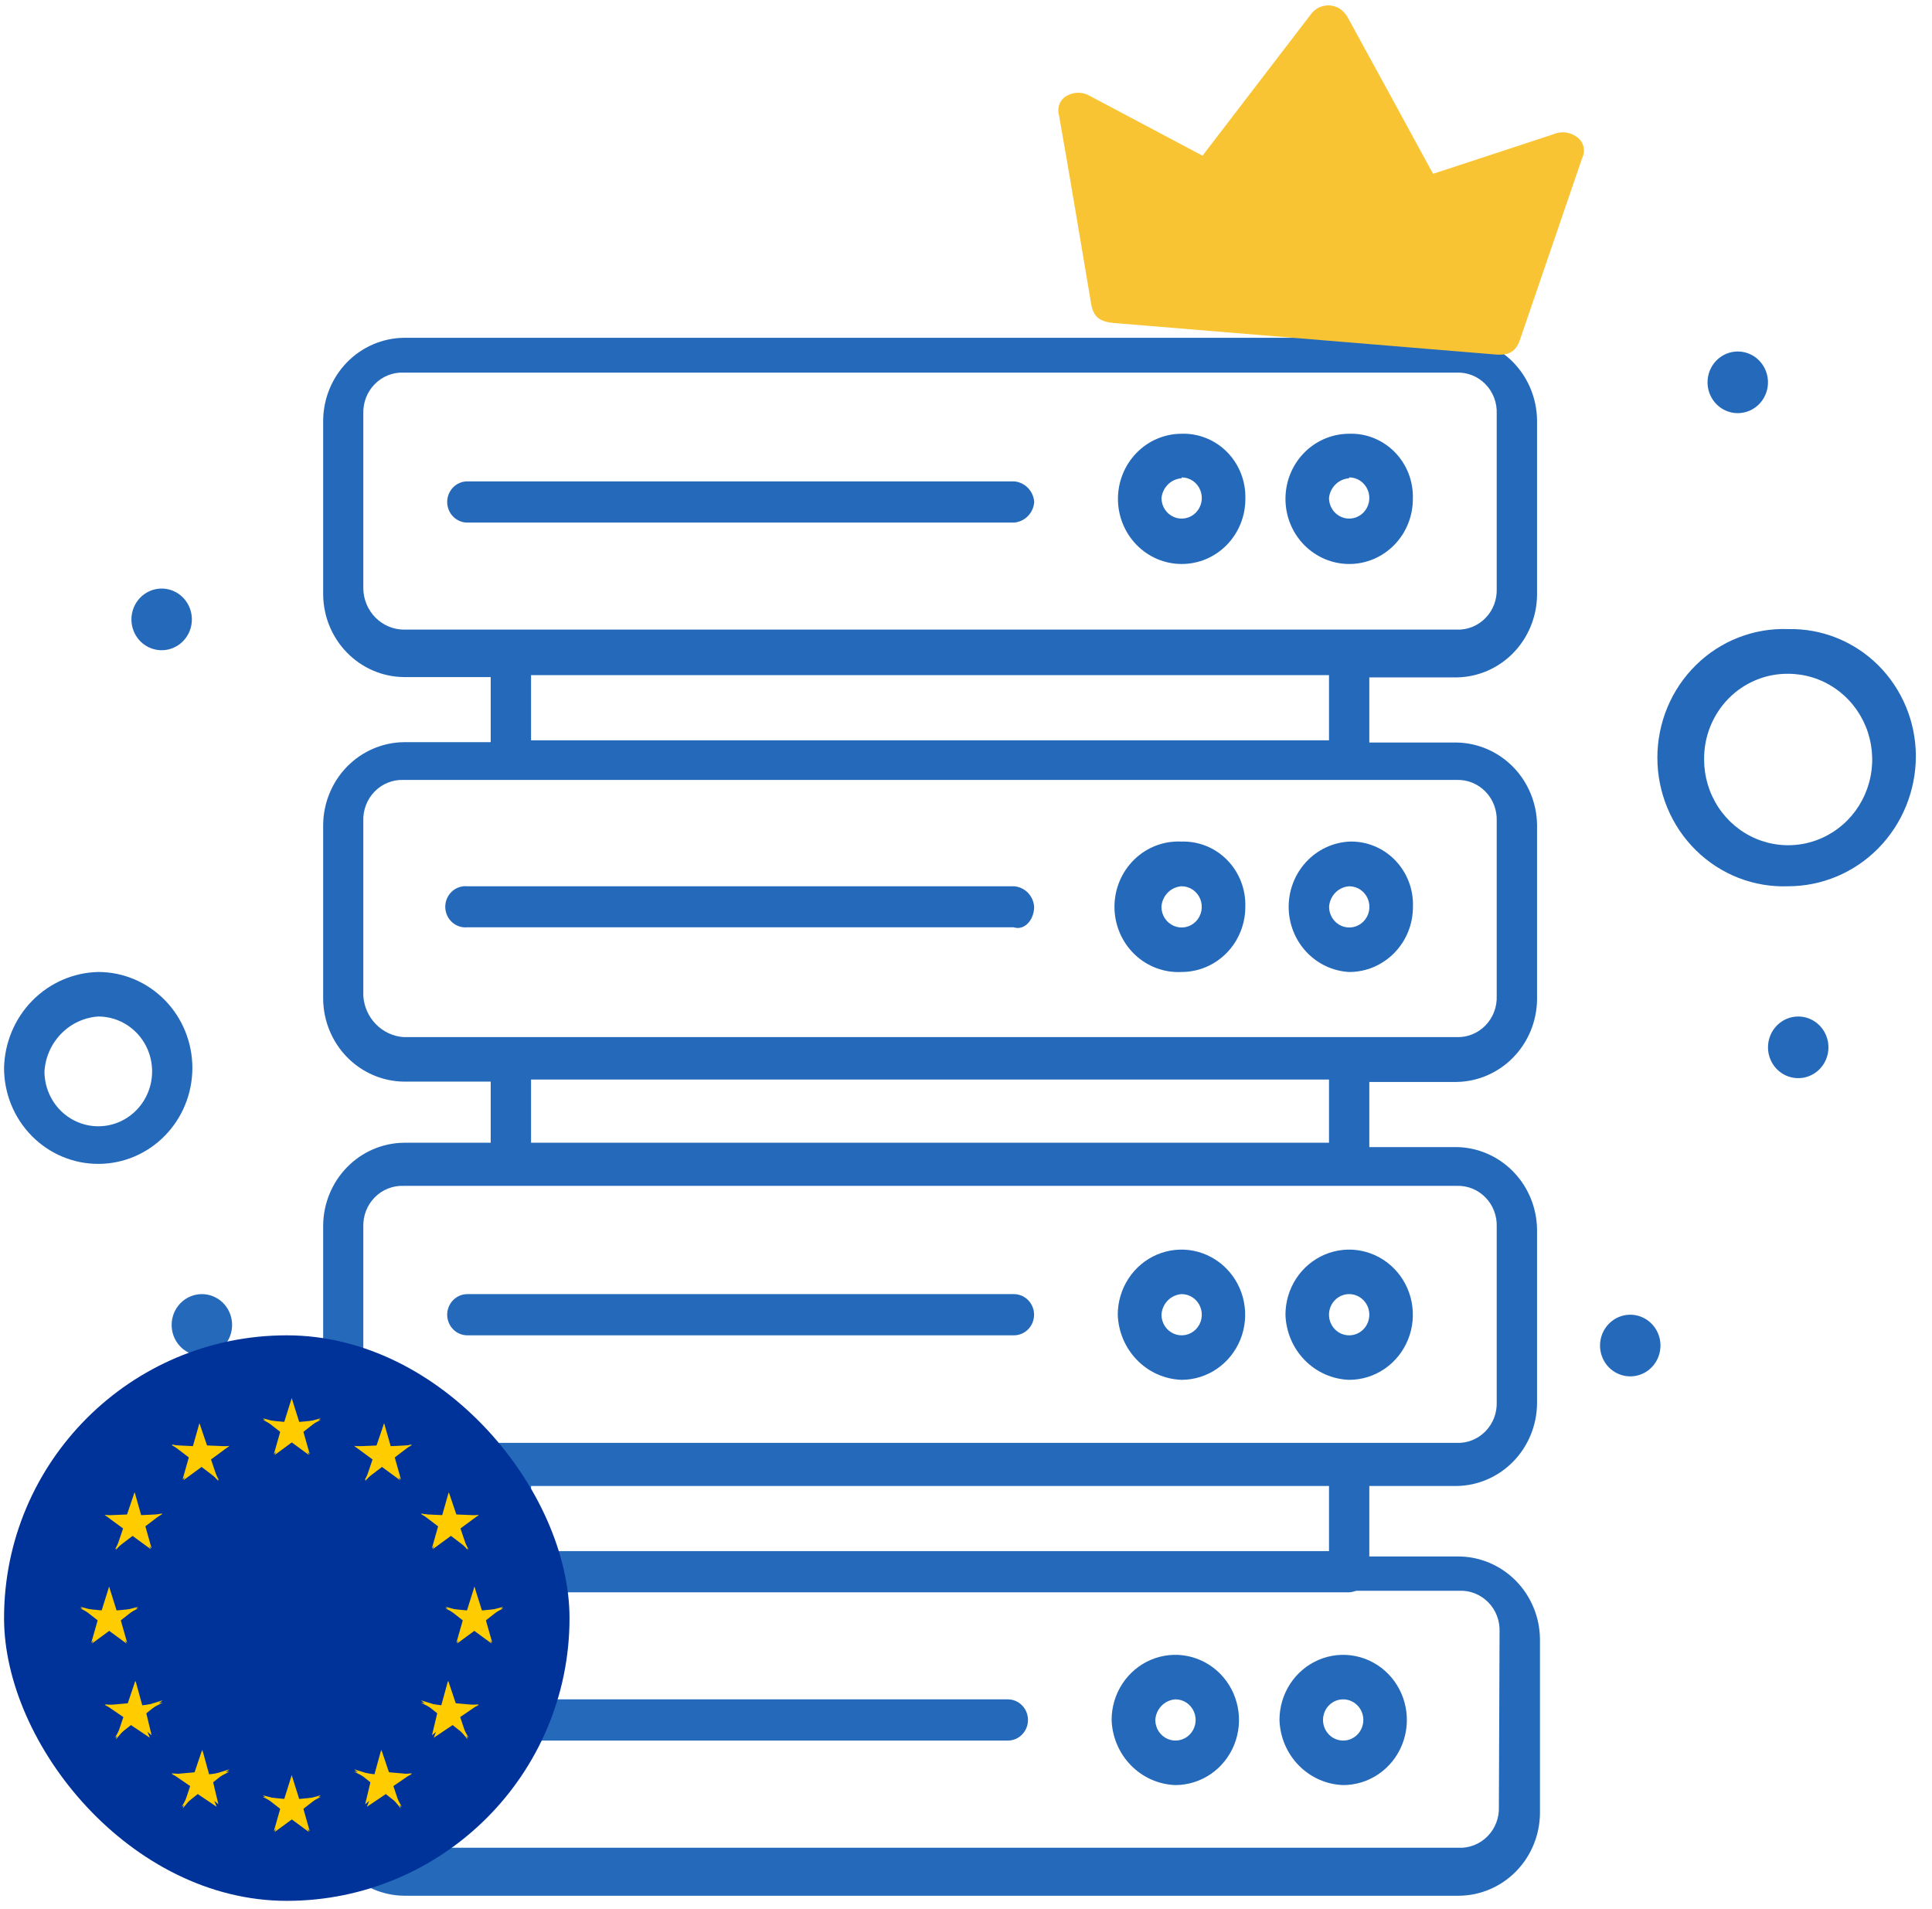 <svg xmlns="http://www.w3.org/2000/svg" width="82" height="81" viewBox="0 0 82 81" fill="none"><path d="M17.131 63.064H20.827V66.702C20.842 66.929 20.937 67.143 21.095 67.303C21.252 67.464 21.461 67.561 21.683 67.577H57.262C57.485 67.563 57.694 67.466 57.852 67.305C58.01 67.144 58.104 66.93 58.118 66.702V63.064H61.821C62.723 63.053 63.586 62.681 64.224 62.029C64.862 61.377 65.225 60.495 65.237 59.573V52.172C65.224 51.25 64.86 50.37 64.222 49.718C63.584 49.066 62.723 48.694 61.821 48.681H58.118V45.917H61.821C62.723 45.904 63.584 45.532 64.222 44.88C64.86 44.228 65.224 43.348 65.237 42.426V35.003C65.224 34.081 64.86 33.201 64.222 32.549C63.584 31.898 62.723 31.526 61.821 31.512H58.118V28.749H61.821C62.723 28.737 63.586 28.366 64.224 27.714C64.862 27.061 65.225 26.18 65.237 25.258V17.827C65.224 16.905 64.86 16.025 64.222 15.373C63.584 14.722 62.723 14.35 61.821 14.336H17.131C16.23 14.35 15.368 14.722 14.73 15.373C14.093 16.025 13.729 16.905 13.716 17.827V25.243C13.727 26.165 14.09 27.047 14.729 27.699C15.367 28.351 16.229 28.723 17.131 28.734H20.827V31.497H17.131C16.23 31.511 15.368 31.883 14.73 32.535C14.093 33.187 13.729 34.067 13.716 34.989V42.412C13.729 43.333 14.093 44.214 14.73 44.865C15.368 45.517 16.23 45.889 17.131 45.903H20.827V48.497H17.131C16.23 48.51 15.368 48.883 14.73 49.534C14.093 50.186 13.729 51.066 13.716 51.988V59.411C13.705 59.88 13.785 60.347 13.951 60.785C14.117 61.222 14.366 61.622 14.683 61.961C15 62.3 15.38 62.572 15.8 62.761C16.22 62.951 16.672 63.054 17.131 63.064ZM56.407 65.828H22.539V63.064H56.407V65.828ZM15.42 24.978V17.555C15.412 17.324 15.451 17.093 15.534 16.877C15.617 16.662 15.743 16.466 15.904 16.303C16.064 16.139 16.256 16.011 16.468 15.927C16.679 15.843 16.905 15.804 17.131 15.813H61.821C62.047 15.804 62.273 15.843 62.484 15.927C62.695 16.011 62.886 16.139 63.046 16.303C63.206 16.466 63.332 16.662 63.414 16.878C63.496 17.093 63.534 17.324 63.525 17.555V24.978C63.534 25.21 63.496 25.44 63.414 25.656C63.332 25.871 63.206 26.067 63.046 26.231C62.886 26.394 62.695 26.522 62.484 26.607C62.273 26.691 62.047 26.73 61.821 26.72H17.131C16.68 26.715 16.249 26.529 15.93 26.204C15.61 25.879 15.427 25.439 15.42 24.978ZM22.539 28.653H56.407V31.417H22.539V28.653ZM15.42 42.324V34.849C15.411 34.617 15.449 34.385 15.532 34.169C15.614 33.952 15.74 33.756 15.901 33.591C16.062 33.427 16.254 33.298 16.466 33.214C16.677 33.129 16.904 33.09 17.131 33.1H61.821C62.048 33.091 62.273 33.131 62.484 33.216C62.695 33.301 62.887 33.43 63.047 33.594C63.207 33.758 63.332 33.955 63.414 34.17C63.496 34.386 63.534 34.617 63.525 34.849V42.265C63.534 42.496 63.496 42.727 63.414 42.943C63.332 43.159 63.207 43.355 63.047 43.52C62.887 43.684 62.695 43.812 62.484 43.897C62.273 43.983 62.048 44.022 61.821 44.014H17.131C16.687 43.983 16.27 43.789 15.955 43.467C15.64 43.146 15.45 42.718 15.42 42.265V42.324ZM22.539 45.815H56.407V48.497H22.539V45.815ZM15.42 52.069C15.412 51.837 15.451 51.607 15.534 51.391C15.617 51.175 15.743 50.98 15.904 50.816C16.064 50.653 16.256 50.525 16.468 50.441C16.679 50.357 16.905 50.318 17.131 50.327H61.821C62.047 50.318 62.273 50.356 62.484 50.441C62.695 50.525 62.886 50.653 63.046 50.817C63.206 50.98 63.332 51.176 63.414 51.392C63.496 51.607 63.534 51.838 63.525 52.069V59.492C63.534 59.723 63.496 59.954 63.414 60.17C63.332 60.385 63.206 60.581 63.046 60.745C62.886 60.908 62.695 61.036 62.484 61.12C62.273 61.205 62.047 61.243 61.821 61.234H17.131C16.905 61.243 16.679 61.205 16.468 61.12C16.256 61.036 16.064 60.908 15.904 60.745C15.743 60.581 15.617 60.386 15.534 60.17C15.451 59.955 15.412 59.724 15.42 59.492V52.069Z" fill="#256ABA"></path><path d="M61.909 66.055H17.146C16.242 66.069 15.379 66.441 14.74 67.093C14.101 67.745 13.736 68.625 13.723 69.546V76.962C13.734 77.885 14.098 78.766 14.738 79.418C15.377 80.07 16.242 80.442 17.146 80.453H61.938C62.842 80.442 63.707 80.07 64.346 79.418C64.986 78.766 65.35 77.885 65.361 76.962V69.546C65.348 68.62 64.979 67.735 64.334 67.082C63.688 66.43 62.818 66.061 61.909 66.055ZM63.617 76.676C63.626 76.907 63.588 77.138 63.506 77.353C63.423 77.569 63.298 77.764 63.137 77.928C62.977 78.092 62.785 78.22 62.573 78.304C62.362 78.388 62.136 78.427 61.909 78.417H17.146C16.694 78.412 16.262 78.227 15.942 77.901C15.621 77.576 15.438 77.136 15.431 76.676V69.252C15.423 69.021 15.461 68.79 15.545 68.575C15.628 68.359 15.755 68.163 15.915 68C16.077 67.836 16.269 67.708 16.481 67.624C16.692 67.54 16.919 67.501 17.146 67.511H61.938C62.165 67.501 62.391 67.54 62.602 67.624C62.813 67.709 63.005 67.836 63.166 68C63.327 68.164 63.452 68.359 63.535 68.575C63.617 68.791 63.655 69.021 63.646 69.252L63.617 76.676Z" fill="#256ABA"></path><path d="M57.262 58.559C57.797 58.559 58.32 58.397 58.764 58.093C59.209 57.789 59.556 57.358 59.76 56.853C59.965 56.348 60.018 55.792 59.914 55.256C59.81 54.72 59.552 54.228 59.174 53.841C58.796 53.455 58.314 53.192 57.79 53.085C57.265 52.978 56.722 53.033 56.228 53.242C55.734 53.452 55.311 53.806 55.014 54.26C54.717 54.715 54.559 55.249 54.559 55.795C54.582 56.521 54.874 57.21 55.376 57.723C55.878 58.236 56.553 58.535 57.262 58.559ZM57.262 54.921C57.489 54.921 57.707 55.013 57.867 55.177C58.028 55.341 58.118 55.563 58.118 55.795C58.118 56.027 58.028 56.25 57.867 56.414C57.707 56.578 57.489 56.67 57.262 56.67C57.035 56.67 56.818 56.578 56.657 56.414C56.497 56.25 56.407 56.027 56.407 55.795C56.407 55.563 56.497 55.341 56.657 55.177C56.818 55.013 57.035 54.921 57.262 54.921Z" fill="#256ABA"></path><path d="M50.152 58.559C50.687 58.557 51.209 58.394 51.652 58.09C52.096 57.785 52.441 57.353 52.645 56.848C52.849 56.343 52.901 55.787 52.796 55.252C52.691 54.716 52.433 54.224 52.054 53.839C51.676 53.453 51.194 53.191 50.67 53.084C50.146 52.978 49.602 53.034 49.109 53.243C48.615 53.452 48.193 53.807 47.897 54.261C47.6 54.715 47.441 55.249 47.441 55.795C47.467 56.521 47.76 57.211 48.264 57.724C48.767 58.237 49.442 58.535 50.152 58.559ZM50.152 54.921C50.322 54.921 50.487 54.972 50.628 55.068C50.768 55.164 50.878 55.301 50.943 55.461C51.008 55.62 51.025 55.796 50.992 55.966C50.959 56.136 50.877 56.291 50.757 56.414C50.638 56.536 50.485 56.62 50.319 56.653C50.153 56.687 49.981 56.67 49.825 56.603C49.669 56.537 49.535 56.425 49.441 56.281C49.347 56.138 49.297 55.968 49.297 55.795C49.31 55.568 49.405 55.353 49.562 55.192C49.72 55.031 49.93 54.935 50.152 54.921Z" fill="#256ABA"></path><path d="M19.836 56.67H43.033C43.26 56.67 43.478 56.578 43.638 56.414C43.799 56.25 43.889 56.028 43.889 55.795C43.889 55.563 43.799 55.341 43.638 55.177C43.478 55.013 43.26 54.921 43.033 54.921H19.836C19.609 54.921 19.392 55.013 19.231 55.177C19.071 55.341 18.98 55.563 18.98 55.795C18.98 56.028 19.071 56.25 19.231 56.414C19.392 56.578 19.609 56.67 19.836 56.67Z" fill="#256ABA"></path><path d="M57.008 75.757C57.543 75.757 58.066 75.595 58.51 75.291C58.955 74.987 59.302 74.556 59.506 74.051C59.711 73.546 59.764 72.99 59.66 72.454C59.556 71.918 59.298 71.426 58.92 71.039C58.542 70.653 58.06 70.389 57.536 70.283C57.011 70.176 56.468 70.231 55.974 70.44C55.48 70.649 55.057 71.004 54.76 71.458C54.463 71.912 54.305 72.447 54.305 72.993C54.328 73.719 54.62 74.408 55.122 74.921C55.624 75.434 56.299 75.733 57.008 75.757ZM57.008 72.119C57.235 72.119 57.453 72.211 57.613 72.375C57.774 72.539 57.864 72.761 57.864 72.993C57.864 73.225 57.774 73.448 57.613 73.612C57.453 73.776 57.235 73.868 57.008 73.868C56.896 73.868 56.785 73.845 56.681 73.801C56.577 73.757 56.483 73.693 56.403 73.612C56.324 73.53 56.261 73.434 56.218 73.328C56.175 73.222 56.153 73.108 56.153 72.993C56.153 72.878 56.175 72.765 56.218 72.659C56.261 72.552 56.324 72.456 56.403 72.375C56.483 72.294 56.577 72.229 56.681 72.185C56.785 72.141 56.896 72.119 57.008 72.119Z" fill="#256ABA"></path><path d="M49.891 75.757C50.425 75.755 50.947 75.592 51.391 75.287C51.834 74.983 52.18 74.551 52.383 74.046C52.587 73.54 52.639 72.985 52.534 72.45C52.429 71.914 52.171 71.422 51.793 71.037C51.414 70.651 50.932 70.388 50.408 70.282C49.884 70.176 49.341 70.231 48.847 70.441C48.353 70.65 47.932 71.004 47.635 71.459C47.338 71.913 47.18 72.447 47.18 72.993C47.205 73.719 47.499 74.408 48.002 74.921C48.505 75.434 49.18 75.733 49.891 75.757ZM49.891 72.119C50.06 72.119 50.225 72.17 50.366 72.266C50.507 72.362 50.616 72.499 50.681 72.659C50.746 72.818 50.763 72.994 50.73 73.164C50.697 73.334 50.615 73.489 50.496 73.612C50.376 73.734 50.224 73.817 50.057 73.851C49.892 73.885 49.719 73.867 49.563 73.801C49.407 73.735 49.273 73.623 49.179 73.479C49.085 73.335 49.035 73.166 49.035 72.993C49.048 72.766 49.143 72.551 49.301 72.39C49.458 72.229 49.668 72.132 49.891 72.119Z" fill="#256ABA"></path><path d="M19.578 73.868H42.775C43.002 73.868 43.22 73.776 43.38 73.612C43.541 73.448 43.631 73.225 43.631 72.993C43.631 72.761 43.541 72.539 43.38 72.375C43.22 72.211 43.002 72.119 42.775 72.119H19.578C19.351 72.119 19.134 72.211 18.973 72.375C18.813 72.539 18.723 72.761 18.723 72.993C18.723 73.225 18.813 73.448 18.973 73.612C19.134 73.776 19.351 73.868 19.578 73.868Z" fill="#256ABA"></path><path d="M57.267 41.251C57.622 41.251 57.974 41.179 58.303 41.04C58.631 40.9 58.93 40.696 59.181 40.439C59.432 40.181 59.631 39.876 59.767 39.54C59.902 39.203 59.971 38.843 59.97 38.48C59.982 38.114 59.921 37.749 59.789 37.408C59.657 37.067 59.459 36.758 59.205 36.498C58.952 36.239 58.649 36.036 58.315 35.902C57.982 35.767 57.625 35.704 57.267 35.716C56.573 35.753 55.919 36.06 55.441 36.575C54.962 37.09 54.695 37.773 54.695 38.483C54.695 39.194 54.962 39.877 55.441 40.392C55.919 40.907 56.573 41.214 57.267 41.251ZM57.267 37.613C57.436 37.613 57.602 37.664 57.743 37.761C57.884 37.857 57.993 37.994 58.058 38.154C58.122 38.314 58.139 38.491 58.105 38.66C58.072 38.83 57.989 38.986 57.869 39.108C57.749 39.23 57.596 39.313 57.429 39.346C57.263 39.379 57.09 39.36 56.934 39.293C56.778 39.226 56.645 39.112 56.552 38.968C56.459 38.823 56.41 38.653 56.411 38.48C56.426 38.254 56.522 38.041 56.679 37.881C56.836 37.722 57.045 37.626 57.267 37.613Z" fill="#256ABA"></path><path d="M50.151 41.25C50.507 41.25 50.859 41.179 51.188 41.039C51.516 40.9 51.814 40.696 52.066 40.438C52.317 40.181 52.516 39.875 52.651 39.539C52.787 39.203 52.856 38.843 52.855 38.48C52.866 38.114 52.803 37.749 52.671 37.409C52.539 37.069 52.341 36.759 52.087 36.501C51.834 36.242 51.532 36.038 51.199 35.904C50.866 35.769 50.509 35.705 50.151 35.716C49.784 35.697 49.417 35.754 49.072 35.884C48.727 36.015 48.411 36.215 48.145 36.474C47.878 36.733 47.666 37.045 47.521 37.39C47.376 37.735 47.301 38.107 47.301 38.483C47.301 38.859 47.376 39.231 47.521 39.576C47.666 39.922 47.878 40.233 48.145 40.492C48.411 40.751 48.727 40.952 49.072 41.082C49.417 41.212 49.784 41.27 50.151 41.25ZM50.151 37.612C50.321 37.612 50.486 37.664 50.627 37.76C50.768 37.857 50.878 37.994 50.942 38.154C51.007 38.314 51.023 38.49 50.99 38.66C50.956 38.83 50.874 38.986 50.754 39.108C50.633 39.23 50.48 39.313 50.314 39.346C50.147 39.379 49.975 39.36 49.819 39.293C49.663 39.225 49.529 39.112 49.436 38.967C49.343 38.823 49.294 38.653 49.295 38.48C49.311 38.253 49.406 38.041 49.564 37.881C49.721 37.722 49.93 37.626 50.151 37.612Z" fill="#256ABA"></path><path d="M43.892 38.48C43.876 38.254 43.78 38.042 43.623 37.883C43.465 37.724 43.257 37.628 43.037 37.612H19.832C19.714 37.601 19.595 37.615 19.482 37.654C19.369 37.693 19.265 37.755 19.177 37.837C19.09 37.919 19.019 38.019 18.971 38.13C18.923 38.241 18.898 38.362 18.898 38.483C18.898 38.605 18.923 38.725 18.971 38.836C19.019 38.948 19.09 39.047 19.177 39.129C19.265 39.211 19.369 39.274 19.482 39.312C19.595 39.351 19.714 39.365 19.832 39.354H43.029C43.454 39.501 43.892 39.068 43.892 38.48Z" fill="#256ABA"></path><path d="M57.262 23.935C57.618 23.936 57.97 23.865 58.298 23.726C58.627 23.588 58.925 23.384 59.176 23.127C59.427 22.871 59.627 22.566 59.762 22.23C59.898 21.894 59.967 21.534 59.966 21.171C59.978 20.805 59.916 20.44 59.785 20.099C59.653 19.759 59.454 19.449 59.201 19.19C58.947 18.931 58.644 18.728 58.311 18.593C57.977 18.459 57.621 18.395 57.262 18.408C56.545 18.408 55.858 18.699 55.35 19.217C54.843 19.735 54.559 20.438 54.559 21.171C54.559 21.904 54.843 22.607 55.35 23.125C55.858 23.643 56.545 23.935 57.262 23.935ZM57.262 20.26C57.431 20.26 57.597 20.311 57.738 20.407C57.878 20.503 57.988 20.64 58.053 20.8C58.118 20.96 58.135 21.135 58.102 21.305C58.069 21.475 57.987 21.631 57.867 21.753C57.748 21.875 57.595 21.959 57.429 21.992C57.263 22.026 57.091 22.009 56.935 21.942C56.779 21.876 56.645 21.764 56.551 21.62C56.457 21.477 56.407 21.307 56.407 21.134C56.43 20.914 56.528 20.709 56.685 20.556C56.842 20.403 57.046 20.311 57.262 20.297V20.26Z" fill="#256ABA"></path><path d="M50.153 23.935C50.508 23.936 50.86 23.865 51.189 23.727C51.517 23.588 51.816 23.384 52.067 23.128C52.318 22.871 52.517 22.566 52.653 22.23C52.788 21.894 52.858 21.535 52.857 21.172C52.867 20.805 52.805 20.441 52.673 20.101C52.541 19.761 52.342 19.451 52.089 19.192C51.836 18.934 51.533 18.73 51.2 18.596C50.867 18.461 50.511 18.397 50.153 18.408C49.436 18.408 48.748 18.699 48.241 19.217C47.734 19.736 47.449 20.439 47.449 21.172C47.449 21.904 47.734 22.607 48.241 23.125C48.748 23.644 49.436 23.935 50.153 23.935ZM50.153 20.26C50.322 20.26 50.488 20.311 50.628 20.407C50.769 20.504 50.879 20.64 50.943 20.8C51.008 20.96 51.025 21.136 50.992 21.305C50.959 21.475 50.878 21.631 50.758 21.753C50.638 21.875 50.486 21.959 50.32 21.992C50.154 22.026 49.982 22.009 49.825 21.943C49.669 21.877 49.535 21.764 49.441 21.621C49.347 21.477 49.297 21.308 49.297 21.135C49.321 20.914 49.419 20.71 49.576 20.556C49.732 20.403 49.937 20.311 50.153 20.297V20.26Z" fill="#256ABA"></path><path d="M43.896 21.304C43.879 21.077 43.784 20.864 43.627 20.704C43.47 20.544 43.262 20.446 43.04 20.429H19.836C19.609 20.429 19.392 20.521 19.231 20.685C19.071 20.849 18.98 21.072 18.98 21.304C18.98 21.535 19.071 21.758 19.231 21.922C19.392 22.086 19.609 22.178 19.836 22.178H43.033C43.256 22.163 43.466 22.066 43.624 21.905C43.783 21.745 43.879 21.531 43.896 21.304Z" fill="#256ABA"></path><path d="M4.172 49.394C5.231 49.394 6.246 48.965 6.995 48.201C7.744 47.438 8.165 46.402 8.165 45.322C8.165 44.242 7.744 43.206 6.995 42.443C6.246 41.679 5.231 41.25 4.172 41.25C3.119 41.273 2.116 41.709 1.37 42.467C0.625 43.226 0.196 44.248 0.172 45.322C0.172 45.857 0.275 46.387 0.476 46.882C0.678 47.376 0.972 47.826 1.344 48.204C1.715 48.582 2.156 48.882 2.642 49.086C3.127 49.29 3.647 49.395 4.172 49.394ZM4.172 43.139C4.624 43.139 5.065 43.276 5.441 43.532C5.817 43.788 6.11 44.152 6.283 44.577C6.455 45.003 6.501 45.472 6.413 45.924C6.324 46.376 6.107 46.791 5.787 47.117C5.468 47.442 5.061 47.664 4.618 47.754C4.174 47.844 3.715 47.798 3.297 47.621C2.88 47.445 2.523 47.147 2.272 46.763C2.021 46.38 1.887 45.93 1.887 45.469C1.926 44.864 2.179 44.294 2.6 43.866C3.02 43.437 3.579 43.179 4.172 43.139Z" fill="#256ABA"></path><path d="M75.895 37.612C77.332 37.612 78.711 37.03 79.727 35.994C80.744 34.957 81.315 33.551 81.315 32.086C81.313 31.367 81.171 30.655 80.896 29.994C80.621 29.332 80.22 28.732 79.715 28.23C79.21 27.729 78.612 27.335 77.956 27.072C77.3 26.809 76.6 26.682 75.895 26.698C75.176 26.671 74.459 26.793 73.786 27.055C73.114 27.317 72.5 27.714 71.982 28.224C71.464 28.733 71.052 29.344 70.77 30.019C70.489 30.695 70.344 31.421 70.344 32.155C70.344 32.889 70.489 33.616 70.77 34.291C71.052 34.967 71.464 35.578 71.982 36.087C72.5 36.596 73.114 36.994 73.786 37.256C74.459 37.518 75.176 37.639 75.895 37.612ZM75.895 28.595C76.601 28.595 77.291 28.808 77.878 29.208C78.465 29.608 78.922 30.177 79.192 30.842C79.461 31.507 79.532 32.239 79.393 32.945C79.255 33.651 78.915 34.299 78.415 34.808C77.915 35.316 77.279 35.662 76.587 35.802C75.894 35.941 75.177 35.868 74.525 35.592C73.873 35.315 73.316 34.848 72.925 34.248C72.534 33.649 72.326 32.945 72.328 32.225C72.324 31.747 72.413 31.272 72.591 30.829C72.769 30.387 73.032 29.985 73.364 29.646C73.696 29.308 74.091 29.041 74.526 28.861C74.96 28.68 75.426 28.59 75.895 28.595Z" fill="#256ABA"></path><path d="M6.861 24.978C7.115 24.978 7.363 25.055 7.574 25.199C7.785 25.343 7.949 25.547 8.046 25.786C8.143 26.025 8.169 26.288 8.119 26.542C8.07 26.796 7.948 27.029 7.768 27.212C7.589 27.395 7.36 27.519 7.111 27.57C6.862 27.62 6.604 27.594 6.37 27.495C6.136 27.396 5.935 27.229 5.794 27.013C5.653 26.798 5.578 26.545 5.578 26.287C5.578 25.939 5.713 25.607 5.954 25.361C6.194 25.116 6.521 24.978 6.861 24.978Z" fill="#256ABA"></path><path d="M73.755 14.917C74.009 14.917 74.257 14.994 74.468 15.137C74.679 15.281 74.844 15.486 74.941 15.725C75.038 15.964 75.063 16.227 75.014 16.48C74.964 16.734 74.842 16.967 74.663 17.15C74.483 17.333 74.255 17.458 74.006 17.508C73.757 17.559 73.499 17.533 73.265 17.434C73.03 17.335 72.83 17.167 72.689 16.952C72.548 16.737 72.473 16.484 72.473 16.225C72.473 15.878 72.608 15.546 72.848 15.3C73.089 15.055 73.415 14.917 73.755 14.917Z" fill="#256ABA"></path><path d="M8.568 54.921C8.822 54.921 9.07 54.998 9.281 55.141C9.492 55.285 9.656 55.489 9.753 55.728C9.85 55.968 9.876 56.231 9.826 56.484C9.777 56.738 9.655 56.971 9.475 57.154C9.296 57.337 9.067 57.462 8.818 57.512C8.569 57.563 8.311 57.537 8.077 57.438C7.843 57.339 7.642 57.171 7.501 56.956C7.36 56.741 7.285 56.488 7.285 56.229C7.285 55.882 7.42 55.549 7.661 55.304C7.901 55.059 8.228 54.921 8.568 54.921Z" fill="#256ABA"></path><path d="M76.322 43.139C76.576 43.139 76.824 43.216 77.035 43.36C77.246 43.504 77.41 43.708 77.507 43.947C77.604 44.186 77.63 44.449 77.58 44.703C77.531 44.957 77.409 45.19 77.229 45.373C77.05 45.556 76.821 45.68 76.572 45.731C76.323 45.781 76.065 45.755 75.831 45.656C75.597 45.557 75.396 45.39 75.255 45.175C75.114 44.959 75.039 44.706 75.039 44.448C75.039 44.101 75.174 43.768 75.415 43.523C75.655 43.277 75.982 43.139 76.322 43.139Z" fill="#256ABA"></path><path d="M69.193 55.795C69.447 55.795 69.695 55.872 69.906 56.016C70.117 56.16 70.281 56.364 70.378 56.603C70.475 56.842 70.501 57.105 70.451 57.359C70.402 57.613 70.279 57.846 70.1 58.029C69.921 58.212 69.692 58.336 69.443 58.387C69.194 58.437 68.936 58.411 68.702 58.312C68.468 58.213 68.267 58.046 68.126 57.831C67.985 57.615 67.91 57.362 67.91 57.104C67.91 56.757 68.045 56.424 68.286 56.179C68.526 55.933 68.853 55.795 69.193 55.795Z" fill="#256ABA"></path><path d="M51.041 6.608L51.269 6.307L55.63 0.617C55.774 0.415 55.989 0.279 56.231 0.24C56.472 0.2 56.718 0.26 56.917 0.406C57.053 0.512 57.163 0.65 57.238 0.807C58.394 2.914 59.544 5.022 60.689 7.13C60.73 7.209 60.779 7.28 60.828 7.375L63.64 6.452L65.924 5.7C66.091 5.626 66.274 5.599 66.455 5.622C66.635 5.645 66.807 5.717 66.951 5.83C67.082 5.928 67.174 6.072 67.211 6.234C67.247 6.396 67.226 6.566 67.15 6.713L64.506 14.437C64.336 14.92 64.043 15.095 63.455 15.043L47.28 13.708C46.677 13.657 46.414 13.446 46.317 12.929C45.861 10.244 45.42 7.551 44.941 4.858C44.9 4.701 44.914 4.534 44.981 4.387C45.048 4.239 45.163 4.12 45.307 4.051C45.456 3.971 45.623 3.931 45.792 3.936C45.96 3.941 46.125 3.99 46.27 4.078L51.041 6.608Z" fill="#F9C434"></path><g clip-path="url(#clip0_10_10831)"><path d="M24.172 56.67H0.172V80.67H24.172V56.67Z" fill="#003399"></path><path d="M12.381 59.337L11.982 60.605L12.596 60.811L12.381 59.337Z" fill="#FFCC00"></path><path d="M12.381 59.337L12.78 60.605L12.166 60.811L12.381 59.337Z" fill="#FFCC00"></path><path d="M13.615 60.258L12.375 60.376L12.324 60.925L13.615 60.258Z" fill="#FFCC00"></path><path d="M13.615 60.19L12.522 61.042L12.191 60.571L13.615 60.19Z" fill="#FFCC00"></path><path d="M13.146 61.714L12.796 60.481L12.133 60.721L13.146 61.714Z" fill="#FFCC00"></path><path d="M13.111 61.749L12.099 61.005L12.512 60.426L13.111 61.749Z" fill="#FFCC00"></path><path d="M11.154 60.258L12.394 60.376L12.446 60.925L11.154 60.258Z" fill="#FFCC00"></path><path d="M11.154 60.19L12.247 61.042L12.579 60.571L11.154 60.19Z" fill="#FFCC00"></path><path d="M11.623 61.714L11.974 60.481L12.636 60.721L11.623 61.714Z" fill="#FFCC00"></path><path d="M11.658 61.749L12.67 61.005L12.258 60.426L11.658 61.749Z" fill="#FFCC00"></path><path d="M12.381 75.337L11.982 76.605L12.596 76.811L12.381 75.337Z" fill="#FFCC00"></path><path d="M12.381 75.337L12.78 76.605L12.166 76.811L12.381 75.337Z" fill="#FFCC00"></path><path d="M13.615 76.258L12.375 76.376L12.324 76.925L13.615 76.258Z" fill="#FFCC00"></path><path d="M13.615 76.189L12.522 77.042L12.191 76.571L13.615 76.189Z" fill="#FFCC00"></path><path d="M13.146 77.714L12.796 76.481L12.133 76.721L13.146 77.714Z" fill="#FFCC00"></path><path d="M13.111 77.749L12.099 77.005L12.512 76.426L13.111 77.749Z" fill="#FFCC00"></path><path d="M11.154 76.258L12.394 76.376L12.446 76.925L11.154 76.258Z" fill="#FFCC00"></path><path d="M11.154 76.189L12.247 77.042L12.579 76.571L11.154 76.189Z" fill="#FFCC00"></path><path d="M11.623 77.714L11.974 76.481L12.636 76.721L11.623 77.714Z" fill="#FFCC00"></path><path d="M11.658 77.749L12.67 77.005L12.258 76.426L11.658 77.749Z" fill="#FFCC00"></path><path d="M4.631 67.337L4.232 68.605L4.846 68.811L4.631 67.337Z" fill="#FFCC00"></path><path d="M4.631 67.337L5.03 68.605L4.416 68.811L4.631 67.337Z" fill="#FFCC00"></path><path d="M5.865 68.258L4.625 68.376L4.574 68.925L5.865 68.258Z" fill="#FFCC00"></path><path d="M5.865 68.189L4.772 69.042L4.441 68.571L5.865 68.189Z" fill="#FFCC00"></path><path d="M5.396 69.714L5.046 68.481L4.383 68.721L5.396 69.714Z" fill="#FFCC00"></path><path d="M5.365 69.749L4.353 69.005L4.766 68.426L5.365 69.749Z" fill="#FFCC00"></path><path d="M3.406 68.258L4.646 68.376L4.698 68.924L3.406 68.258Z" fill="#FFCC00"></path><path d="M3.406 68.189L4.499 69.041L4.831 68.57L3.406 68.189Z" fill="#FFCC00"></path><path d="M3.875 69.714L4.226 68.48L4.888 68.721L3.875 69.714Z" fill="#FFCC00"></path><path d="M3.906 69.748L4.918 69.005L4.506 68.425L3.906 69.748Z" fill="#FFCC00"></path><path d="M7.785 62.821L8.796 62.079L8.381 61.498L7.785 62.821Z" fill="#FFCC00"></path><path d="M7.75 62.784L8.098 61.553L8.763 61.795L7.75 62.784Z" fill="#FFCC00"></path><path d="M7.285 61.297L8.359 62.114L8.71 61.606L7.285 61.297Z" fill="#FFCC00"></path><path d="M7.285 61.33L8.545 61.39L8.577 61.997L7.285 61.33Z" fill="#FFCC00"></path><path d="M8.461 60.408L8.111 61.639L8.774 61.882L8.461 60.408Z" fill="#FFCC00"></path><path d="M8.469 60.408L8.912 61.715L8.341 61.882L8.469 60.408Z" fill="#FFCC00"></path><path d="M9.297 62.821L8.222 62.001L8.571 61.498L9.297 62.821Z" fill="#FFCC00"></path><path d="M9.266 62.854L8.826 61.553L8.252 61.725L9.266 62.854Z" fill="#FFCC00"></path><path d="M9.74 61.36L8.717 62.114L8.316 61.544L9.74 61.36Z" fill="#FFCC00"></path><path d="M9.717 61.384L8.448 61.33L8.471 61.943L9.717 61.384Z" fill="#FFCC00"></path><path d="M6.434 65.712L6.086 64.48L5.42 64.723L6.434 65.712Z" fill="#FFCC00"></path><path d="M6.398 65.748L5.388 65.007L5.802 64.425L6.398 65.748Z" fill="#FFCC00"></path><path d="M4.883 65.749L5.958 64.93L5.609 64.427L4.883 65.749Z" fill="#FFCC00"></path><path d="M4.914 65.783L5.354 64.482L5.927 64.654L4.914 65.783Z" fill="#FFCC00"></path><path d="M4.439 64.289L5.463 65.042L5.864 64.473L4.439 64.289Z" fill="#FFCC00"></path><path d="M4.463 64.312L5.731 64.259L5.708 64.871L4.463 64.312Z" fill="#FFCC00"></path><path d="M6.893 64.225L5.819 65.041L5.468 64.534L6.893 64.225Z" fill="#FFCC00"></path><path d="M6.893 64.258L5.633 64.318L5.601 64.925L6.893 64.258Z" fill="#FFCC00"></path><path d="M5.717 63.336L6.067 64.567L5.403 64.81L5.717 63.336Z" fill="#FFCC00"></path><path d="M5.709 63.336L5.266 64.643L5.836 64.81L5.709 63.336Z" fill="#FFCC00"></path><path d="M6.902 72.258L5.678 72.418L5.611 72.925L6.902 72.258Z" fill="#FFCC00"></path><path d="M6.902 72.16L5.794 73.042L5.478 72.601L6.902 72.16Z" fill="#FFCC00"></path><path d="M6.434 73.644L6.155 72.481L5.42 72.792L6.434 73.644Z" fill="#FFCC00"></path><path d="M6.359 73.749L5.391 73.098L5.847 72.426L6.359 73.749Z" fill="#FFCC00"></path><path d="M4.879 73.749L5.96 72.89L5.618 72.426L4.879 73.749Z" fill="#FFCC00"></path><path d="M4.918 73.821L5.366 72.481L5.931 72.614L4.918 73.821Z" fill="#FFCC00"></path><path d="M5.754 71.337L6.071 72.492L5.375 72.811L5.754 71.337Z" fill="#FFCC00"></path><path d="M5.742 71.337L5.275 72.725L5.821 72.811L5.742 71.337Z" fill="#FFCC00"></path><path d="M4.449 72.372L5.737 72.258L5.732 72.812L4.449 72.372Z" fill="#FFCC00"></path><path d="M4.445 72.331L5.486 73.042L5.87 72.43L4.445 72.331Z" fill="#FFCC00"></path><path d="M9.738 75.186L8.514 75.347L8.447 75.853L9.738 75.186Z" fill="#FFCC00"></path><path d="M9.738 75.088L8.63 75.97L8.314 75.529L9.738 75.088Z" fill="#FFCC00"></path><path d="M9.27 76.573L8.991 75.409L8.256 75.721L9.27 76.573Z" fill="#FFCC00"></path><path d="M9.195 76.678L8.227 76.027L8.683 75.355L9.195 76.678Z" fill="#FFCC00"></path><path d="M7.715 76.677L8.796 75.818L8.454 75.354L7.715 76.677Z" fill="#FFCC00"></path><path d="M7.754 76.749L8.202 75.409L8.767 75.542L7.754 76.749Z" fill="#FFCC00"></path><path d="M8.59 74.265L8.907 75.42L8.211 75.74L8.59 74.265Z" fill="#FFCC00"></path><path d="M8.578 74.265L8.111 75.654L8.657 75.74L8.578 74.265Z" fill="#FFCC00"></path><path d="M7.285 75.3L8.572 75.186L8.568 75.74L7.285 75.3Z" fill="#FFCC00"></path><path d="M7.281 75.259L8.322 75.97L8.706 75.358L7.281 75.259Z" fill="#FFCC00"></path><path d="M20.137 67.337L20.536 68.605L19.922 68.811L20.137 67.337Z" fill="#FFCC00"></path><path d="M20.137 67.337L19.738 68.605L20.352 68.811L20.137 67.337Z" fill="#FFCC00"></path><path d="M18.902 68.258L20.142 68.376L20.194 68.925L18.902 68.258Z" fill="#FFCC00"></path><path d="M18.902 68.189L19.995 69.042L20.327 68.571L18.902 68.189Z" fill="#FFCC00"></path><path d="M19.371 69.714L19.722 68.481L20.384 68.721L19.371 69.714Z" fill="#FFCC00"></path><path d="M19.402 69.749L20.414 69.005L20.002 68.426L19.402 69.749Z" fill="#FFCC00"></path><path d="M21.361 68.258L20.121 68.376L20.07 68.924L21.361 68.258Z" fill="#FFCC00"></path><path d="M21.361 68.189L20.268 69.041L19.937 68.57L21.361 68.189Z" fill="#FFCC00"></path><path d="M20.893 69.714L20.542 68.48L19.879 68.721L20.893 69.714Z" fill="#FFCC00"></path><path d="M20.861 69.748L19.849 69.005L20.262 68.425L20.861 69.748Z" fill="#FFCC00"></path><path d="M16.982 62.821L15.972 62.079L16.386 61.498L16.982 62.821Z" fill="#FFCC00"></path><path d="M17.018 62.785L16.669 61.553L16.004 61.795L17.018 62.785Z" fill="#FFCC00"></path><path d="M17.482 61.298L16.409 62.114L16.058 61.607L17.482 61.298Z" fill="#FFCC00"></path><path d="M17.482 61.33L16.222 61.39L16.191 61.997L17.482 61.33Z" fill="#FFCC00"></path><path d="M16.307 60.409L16.657 61.639L15.993 61.883L16.307 60.409Z" fill="#FFCC00"></path><path d="M16.299 60.409L15.856 61.715L16.426 61.883L16.299 60.409Z" fill="#FFCC00"></path><path d="M15.471 62.821L16.546 62.001L16.197 61.498L15.471 62.821Z" fill="#FFCC00"></path><path d="M15.502 62.855L15.942 61.553L16.515 61.725L15.502 62.855Z" fill="#FFCC00"></path><path d="M15.027 61.36L16.051 62.114L16.452 61.544L15.027 61.36Z" fill="#FFCC00"></path><path d="M15.051 61.384L16.319 61.33L16.296 61.943L15.051 61.384Z" fill="#FFCC00"></path><path d="M18.33 65.712L18.678 64.48L19.343 64.722L18.33 65.712Z" fill="#FFCC00"></path><path d="M18.365 65.748L19.376 65.007L18.962 64.425L18.365 65.748Z" fill="#FFCC00"></path><path d="M19.885 65.749L18.809 64.929L19.159 64.426L19.885 65.749Z" fill="#FFCC00"></path><path d="M19.854 65.782L19.413 64.481L18.84 64.653L19.854 65.782Z" fill="#FFCC00"></path><path d="M20.328 64.288L19.305 65.042L18.904 64.472L20.328 64.288Z" fill="#FFCC00"></path><path d="M20.305 64.312L19.036 64.258L19.059 64.871L20.305 64.312Z" fill="#FFCC00"></path><path d="M17.867 64.225L18.941 65.041L19.292 64.534L17.867 64.225Z" fill="#FFCC00"></path><path d="M17.867 64.258L19.127 64.318L19.159 64.925L17.867 64.258Z" fill="#FFCC00"></path><path d="M19.043 63.336L18.693 64.567L19.356 64.81L19.043 63.336Z" fill="#FFCC00"></path><path d="M19.051 63.336L19.494 64.643L18.924 64.81L19.051 63.336Z" fill="#FFCC00"></path><path d="M17.865 72.258L19.089 72.418L19.157 72.925L17.865 72.258Z" fill="#FFCC00"></path><path d="M17.865 72.16L18.974 73.042L19.29 72.601L17.865 72.16Z" fill="#FFCC00"></path><path d="M18.334 73.644L18.612 72.481L19.347 72.792L18.334 73.644Z" fill="#FFCC00"></path><path d="M18.408 73.749L19.377 73.098L18.921 72.426L18.408 73.749Z" fill="#FFCC00"></path><path d="M19.889 73.748L18.807 72.89L19.15 72.425L19.889 73.748Z" fill="#FFCC00"></path><path d="M19.85 73.821L19.401 72.48L18.836 72.613L19.85 73.821Z" fill="#FFCC00"></path><path d="M19.014 71.337L18.696 72.492L19.392 72.811L19.014 71.337Z" fill="#FFCC00"></path><path d="M19.025 71.337L19.492 72.725L18.946 72.811L19.025 71.337Z" fill="#FFCC00"></path><path d="M20.318 72.371L19.031 72.258L19.035 72.811L20.318 72.371Z" fill="#FFCC00"></path><path d="M20.322 72.331L19.281 73.042L18.898 72.43L20.322 72.331Z" fill="#FFCC00"></path><path d="M15.029 75.186L16.253 75.346L16.321 75.853L15.029 75.186Z" fill="#FFCC00"></path><path d="M15.029 75.088L16.138 75.97L16.454 75.529L15.029 75.088Z" fill="#FFCC00"></path><path d="M15.498 76.573L15.776 75.409L16.511 75.721L15.498 76.573Z" fill="#FFCC00"></path><path d="M15.572 76.678L16.541 76.027L16.085 75.355L15.572 76.678Z" fill="#FFCC00"></path><path d="M17.053 76.677L15.971 75.818L16.314 75.354L17.053 76.677Z" fill="#FFCC00"></path><path d="M17.014 76.749L16.566 75.409L16 75.542L17.014 76.749Z" fill="#FFCC00"></path><path d="M16.178 74.265L15.86 75.42L16.556 75.739L16.178 74.265Z" fill="#FFCC00"></path><path d="M16.189 74.265L16.657 75.653L16.11 75.739L16.189 74.265Z" fill="#FFCC00"></path><path d="M17.482 75.3L16.195 75.186L16.199 75.74L17.482 75.3Z" fill="#FFCC00"></path><path d="M17.486 75.259L16.445 75.97L16.062 75.358L17.486 75.259Z" fill="#FFCC00"></path></g><defs><clipPath id="clip0_10_10831"><rect x="0.172" y="56.67" width="24" height="24" rx="12" fill="white"></rect></clipPath></defs></svg>